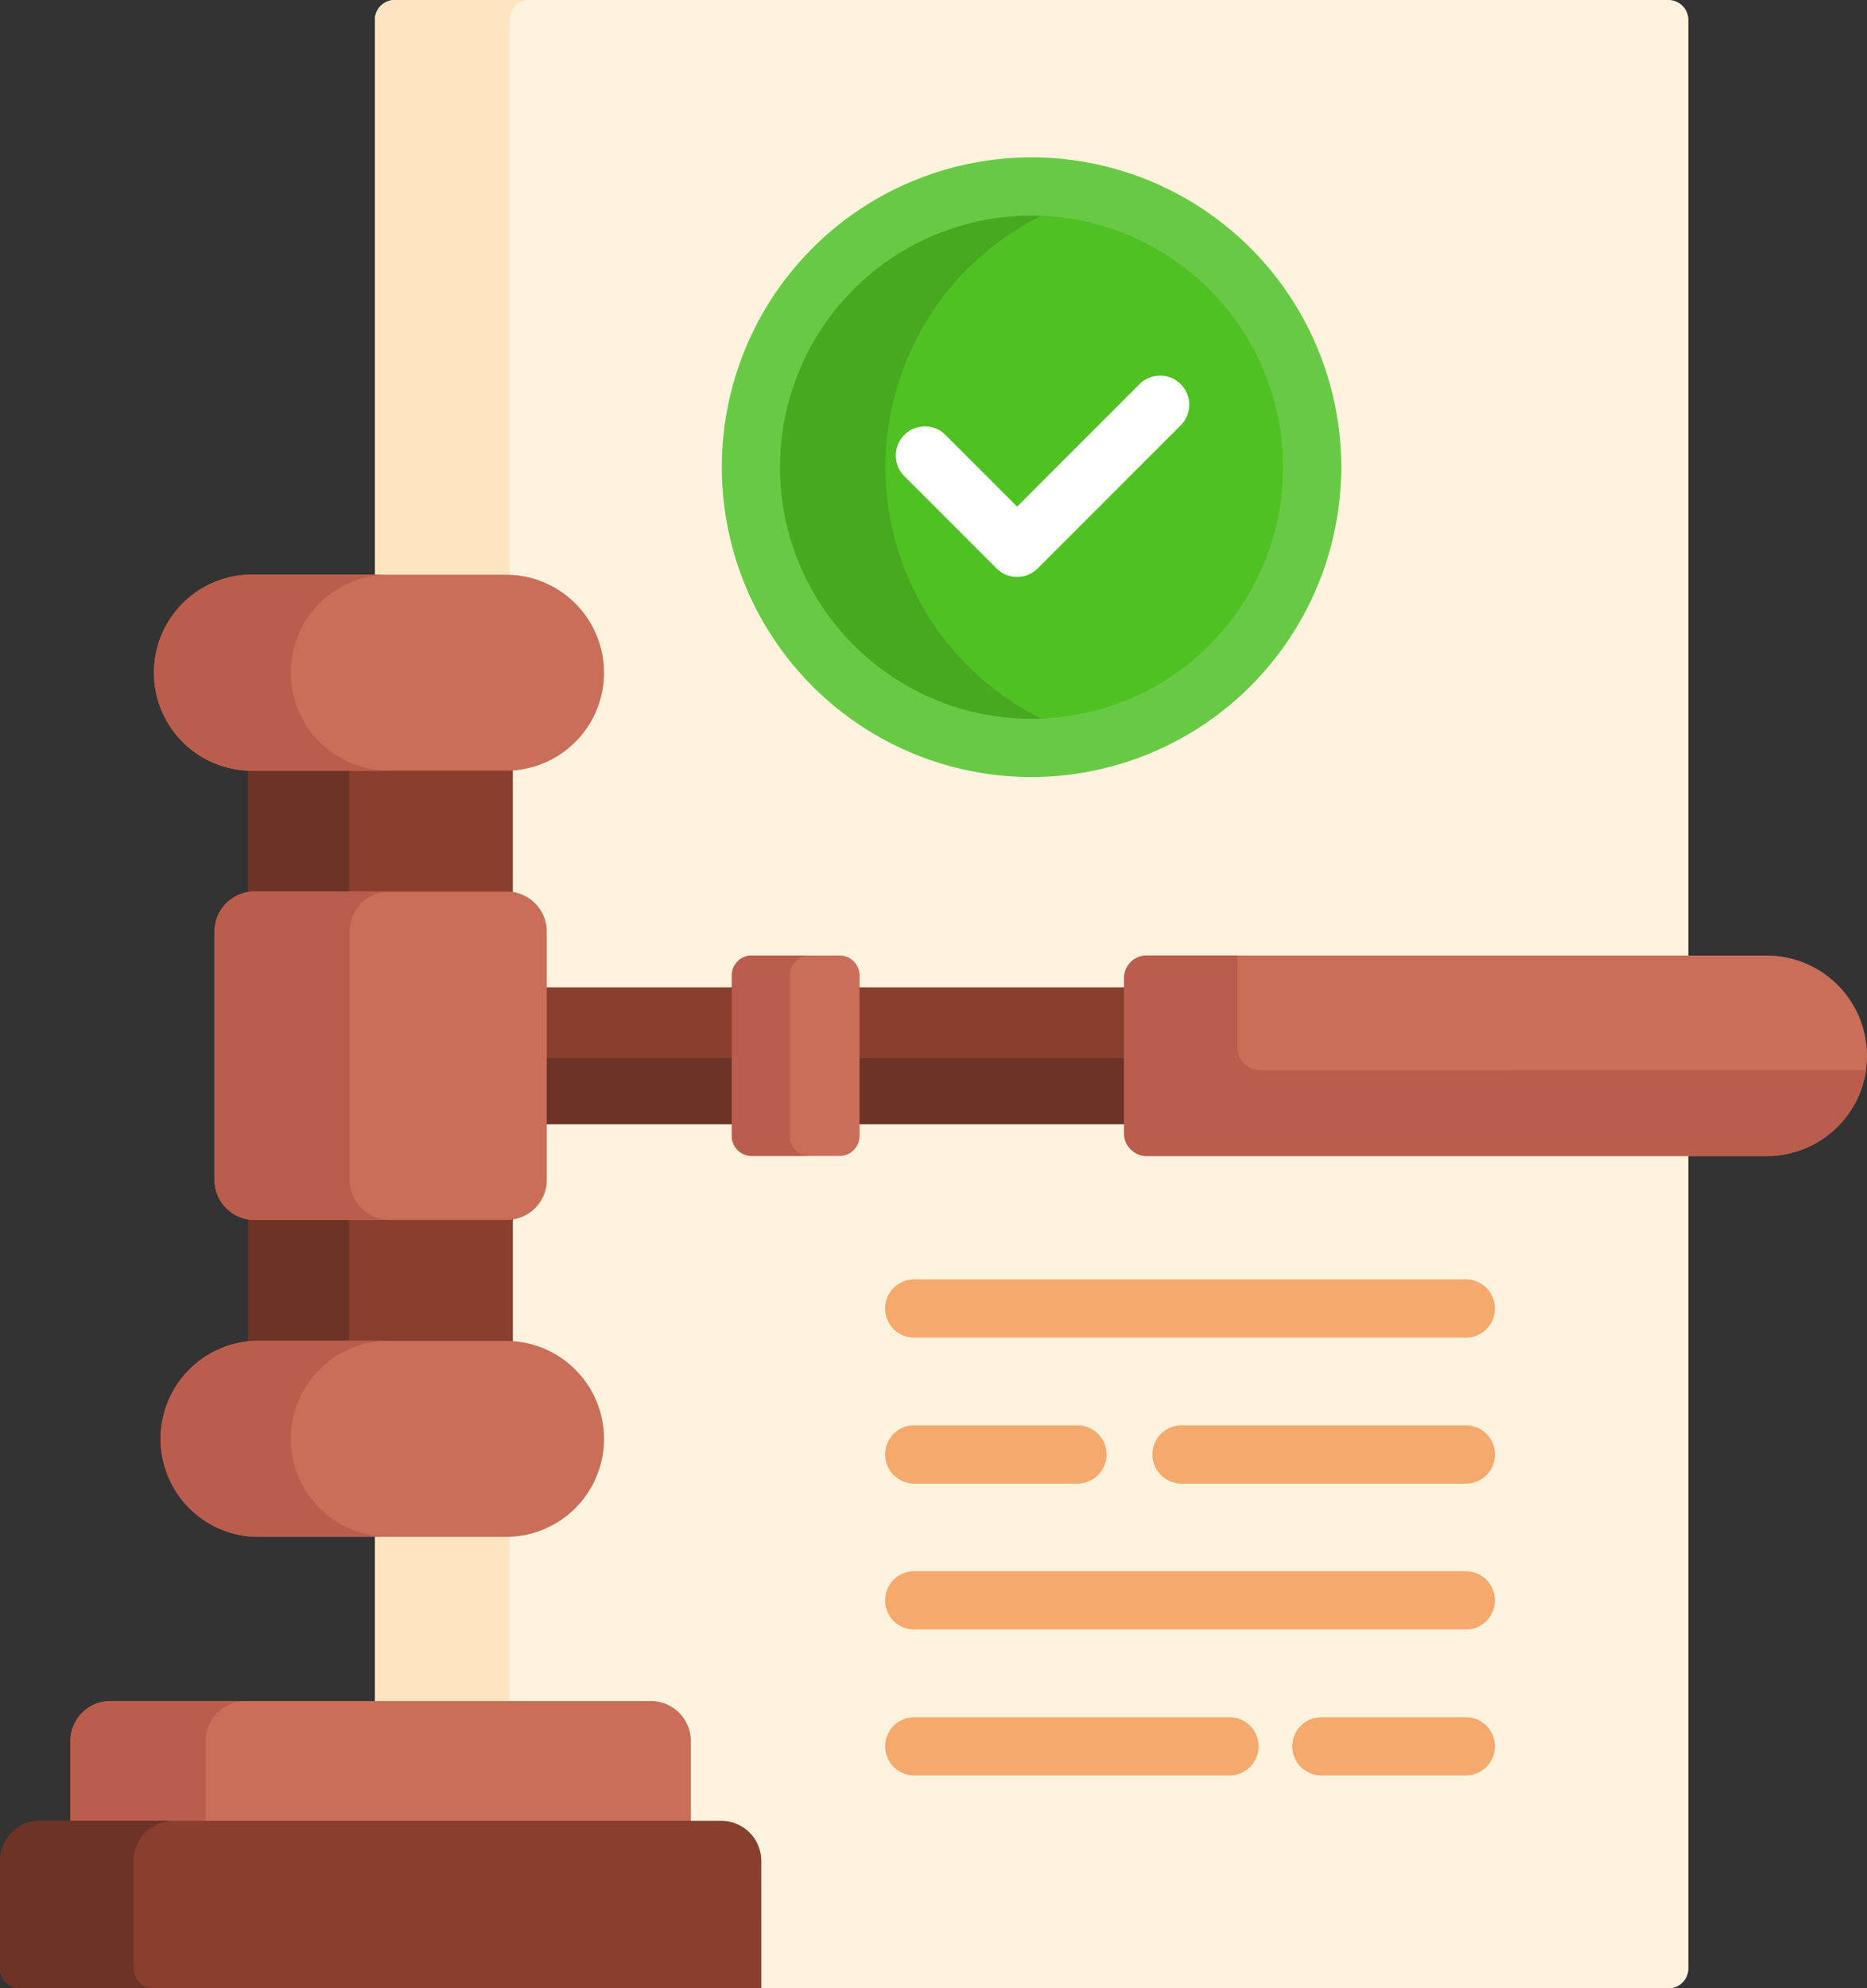 <svg xmlns="http://www.w3.org/2000/svg" width="65.753" height="70" viewBox="0 0 65.753 70"><rect x="0" y="0" width="65.753" height="70" fill="#333333" stroke="none"/><g transform="translate(-15.533)"><path d="M157.656,0H112.8a.7.7,0,0,0-.7.7V59.885l.187.137h9.533a1.272,1.272,0,0,1,1.272,1.272v2.943h1.21a1.272,1.272,0,0,1,1.272,1.272v4.355l.137.137h31.947a.7.7,0,0,0,.7-.7V.7a.7.7,0,0,0-.7-.7Z" transform="translate(-83.364 0)" fill="#fff3de"></path><g transform="translate(28.735 0)"><path d="M116.718,20.229c.042,0,.084,0,.126,0V.7a.7.7,0,0,1,.7-.7H112.8a.7.7,0,0,0-.7.7V20.229Z" transform="translate(-112.099 0)" fill="#ffe5c2"></path><path d="M116.718,395.723H112.1v5.78h4.744V395.72c-.042,0-.084,0-.126,0Z" transform="translate(-112.099 -341.618)" fill="#ffe5c2"></path></g><g transform="translate(15.533 20.229)"><g transform="translate(19.119 14.53)"><path d="M155.378,254.239h6.793v4.816h-6.793Z" transform="translate(-155.378 -254.239)" fill="#883f2e"></path><path d="M235.944,254.239h9.585v4.816h-9.585Z" transform="translate(-224.929 -254.239)" fill="#883f2e"></path></g><g transform="translate(19.119 17.024)"><path d="M155.378,272.483h6.793v2.322h-6.793Z" transform="translate(-155.378 -272.483)" fill="#6d3326"></path><path d="M235.944,272.483h9.585v2.322h-9.585Z" transform="translate(-224.929 -272.483)" fill="#6d3326"></path></g><g transform="translate(39.583 13.406)"><path d="M331.224,249.55a3.532,3.532,0,0,1-3.532,3.532H305.857a.8.8,0,0,1-.8-.8v-5.459a.8.8,0,0,1,.8-.8h21.835A3.532,3.532,0,0,1,331.224,249.55Z" transform="translate(-305.054 -246.018)" fill="#ca6e59"></path></g><g transform="translate(39.583 13.406)"><path d="M309.854,250.058a.8.8,0,0,1-.8-.8v-3.238h-3.195a.8.8,0,0,0-.8.8v5.459a.8.8,0,0,0,.8.8h21.835a3.532,3.532,0,0,0,3.5-3.024Z" transform="translate(-305.054 -246.017)" fill="#bb5d4c"></path></g><g transform="translate(25.776 13.406)"><path d="M208.558,246.722v5.656a.7.7,0,0,1-.7.7h-3.087a.7.7,0,0,1-.7-.7v-5.656a.7.7,0,0,1,.7-.7h3.087A.7.7,0,0,1,208.558,246.722Z" transform="translate(-204.063 -246.018)" fill="#ca6e59"></path></g><g transform="translate(25.776 13.406)"><path d="M206.1,252.378v-5.656a.7.7,0,0,1,.7-.7h-2.042a.7.7,0,0,0-.7.7v5.656a.7.7,0,0,0,.7.7h2.042A.7.7,0,0,1,206.1,252.378Z" transform="translate(-204.063 -246.018)" fill="#bb5d4c"></path></g><g transform="translate(8.75 6.757)"><path d="M88.632,313H79.748a1.258,1.258,0,0,1-.214-.02v4.557c.08-.006.16-.01.241-.01h8.83c.081,0,.161,0,.241.01v-4.557A1.261,1.261,0,0,1,88.632,313Z" transform="translate(-79.534 -297.181)" fill="#883f2e"></path><path d="M79.748,313a1.258,1.258,0,0,1-.214-.02v4.557c.08-.006.16-.01.241-.01h3.306V313Z" transform="translate(-79.534 -297.181)" fill="#6d3326"></path><path d="M79.747,201.926h8.883a1.258,1.258,0,0,1,.214.02v-4.557c-.08.006-.16.01-.241.01h-8.83c-.081,0-.161,0-.241-.01v4.557A1.274,1.274,0,0,1,79.747,201.926Z" transform="translate(-79.533 -197.388)" fill="#883f2e"></path><path d="M79.748,201.925h3.333V197.4H79.775c-.081,0-.161,0-.241-.01v4.557A1.285,1.285,0,0,1,79.748,201.925Z" transform="translate(-79.534 -197.387)" fill="#6d3326"></path></g><g transform="translate(7.556 11.158)"><path d="M82.5,230.986v8.743a1.408,1.408,0,0,1-1.408,1.408H72.207a1.408,1.408,0,0,1-1.408-1.408v-8.743a1.408,1.408,0,0,1,1.408-1.408h8.883A1.409,1.409,0,0,1,82.5,230.986Z" transform="translate(-70.799 -229.578)" fill="#ca6e59"></path></g><g transform="translate(7.556 11.158)"><path d="M75.556,239.729v-8.743a1.408,1.408,0,0,1,1.408-1.408H72.207a1.408,1.408,0,0,0-1.408,1.408v8.743a1.408,1.408,0,0,0,1.408,1.408h4.757A1.409,1.409,0,0,1,75.556,239.729Z" transform="translate(-70.799 -229.578)" fill="#bb5d4c"></path></g><path d="M55.531,442.369v-2.943a1.408,1.408,0,0,0-1.408-1.408H35.09a1.408,1.408,0,0,0-1.408,1.408v2.943Z" transform="translate(-31.201 -398.362)" fill="#ca6e59"></path><path d="M38.45,442.369c0-.046-.007-.093-.007-.14v-2.8a1.408,1.408,0,0,1,1.408-1.409H35.09a1.408,1.408,0,0,0-1.408,1.409v2.943Z" transform="translate(-31.201 -398.362)" fill="#bb5d4c"></path><g transform="translate(0 43.87)"><path d="M42.345,474.744H16.237a.7.7,0,0,1-.7-.7v-3.788a1.408,1.408,0,0,1,1.408-1.408H40.936a1.408,1.408,0,0,1,1.408,1.408Z" transform="translate(-15.533 -468.844)" fill="#883f2e"></path></g><g transform="translate(0 43.87)"><path d="M20.24,474.04v-3.788a1.408,1.408,0,0,1,1.408-1.408H16.941a1.408,1.408,0,0,0-1.408,1.408v3.788a.7.7,0,0,0,.7.7h4.707A.7.7,0,0,1,20.24,474.04Z" transform="translate(-15.533 -468.844)" fill="#6d3326"></path></g><g transform="translate(5.539)"><g transform="translate(0 26.972)"><path d="M71.781,348.7a3.452,3.452,0,0,1-3.452,3.452H59.5a3.452,3.452,0,0,1,0-6.9h8.83A3.452,3.452,0,0,1,71.781,348.7Z" transform="translate(-56.047 -345.247)" fill="#ca6e59"></path></g><g transform="translate(0 26.972)"><path d="M60.749,348.7a3.452,3.452,0,0,1,3.452-3.452H59.5a3.452,3.452,0,0,0,0,6.9h4.7A3.452,3.452,0,0,1,60.749,348.7Z" transform="translate(-56.047 -345.247)" fill="#bb5d4c"></path></g><path d="M71.781,151.415a3.452,3.452,0,0,1-3.452,3.452H59.5a3.452,3.452,0,1,1,0-6.9h8.83A3.452,3.452,0,0,1,71.781,151.415Z" transform="translate(-56.047 -147.963)" fill="#ca6e59"></path><path d="M60.749,151.415a3.452,3.452,0,0,1,3.452-3.452H59.5a3.452,3.452,0,1,0,0,6.9h4.7A3.452,3.452,0,0,1,60.749,151.415Z" transform="translate(-56.047 -147.963)" fill="#bb5d4c"></path></g></g><g transform="translate(40.957 5.539)"><g transform="translate(1.025 1.025)"><circle cx="9.883" cy="9.883" r="9.883" fill="#4fc123"></circle></g><g transform="translate(1.025 1.025)"><path d="M213.731,57.9a9.886,9.886,0,0,1,7.515-9.6,9.883,9.883,0,1,0,0,19.191A9.885,9.885,0,0,1,213.731,57.9Z" transform="translate(-208.995 -48.013)" fill="#47a920"></path></g><path d="M212.4,62.33a10.908,10.908,0,1,1,10.908-10.908A10.921,10.921,0,0,1,212.4,62.33Zm0-19.766a8.858,8.858,0,1,0,8.858,8.858A8.867,8.867,0,0,0,212.4,42.564Z" transform="translate(-201.495 -40.513)" fill="#68ca44"></path><g transform="translate(6.123 7.683)"><path d="M250.552,103.8a1.022,1.022,0,0,1-.725-.3l-3.249-3.249a1.025,1.025,0,1,1,1.45-1.45l2.524,2.524,4.311-4.311a1.025,1.025,0,0,1,1.45,1.45l-5.036,5.036A1.021,1.021,0,0,1,250.552,103.8Z" transform="translate(-246.277 -96.712)" fill="#fff"></path></g></g><g transform="translate(46.705 45.041)"><g transform="translate(0)"><path d="M263.987,331.491H244.56a1.025,1.025,0,1,1,0-2.051h19.427a1.025,1.025,0,0,1,0,2.051Z" transform="translate(-243.535 -329.44)" fill="#f6a96c"></path></g><g transform="translate(9.411 5.138)"><path d="M323.412,369.069H313.4a1.025,1.025,0,0,1,0-2.051h10.015a1.025,1.025,0,0,1,0,2.051Z" transform="translate(-312.371 -367.018)" fill="#f6a96c"></path></g><g transform="translate(0 5.138)"><path d="M250.31,369.069H244.56a1.025,1.025,0,0,1,0-2.051h5.749a1.025,1.025,0,0,1,0,2.051Z" transform="translate(-243.535 -367.018)" fill="#f6a96c"></path></g><g transform="translate(0 10.275)"><path d="M263.987,406.647H244.56a1.025,1.025,0,1,1,0-2.051h19.427a1.025,1.025,0,0,1,0,2.051Z" transform="translate(-243.535 -404.596)" fill="#f6a96c"></path></g><g transform="translate(14.341 15.413)"><path d="M354.539,444.225h-5.086a1.025,1.025,0,0,1,0-2.051h5.086a1.025,1.025,0,0,1,0,2.051Z" transform="translate(-348.428 -442.174)" fill="#f6a96c"></path></g><g transform="translate(0 15.413)"><path d="M255.662,444.225h-11.1a1.025,1.025,0,0,1,0-2.051h11.1a1.025,1.025,0,0,1,0,2.051Z" transform="translate(-243.535 -442.174)" fill="#f6a96c"></path></g></g></g></svg>
